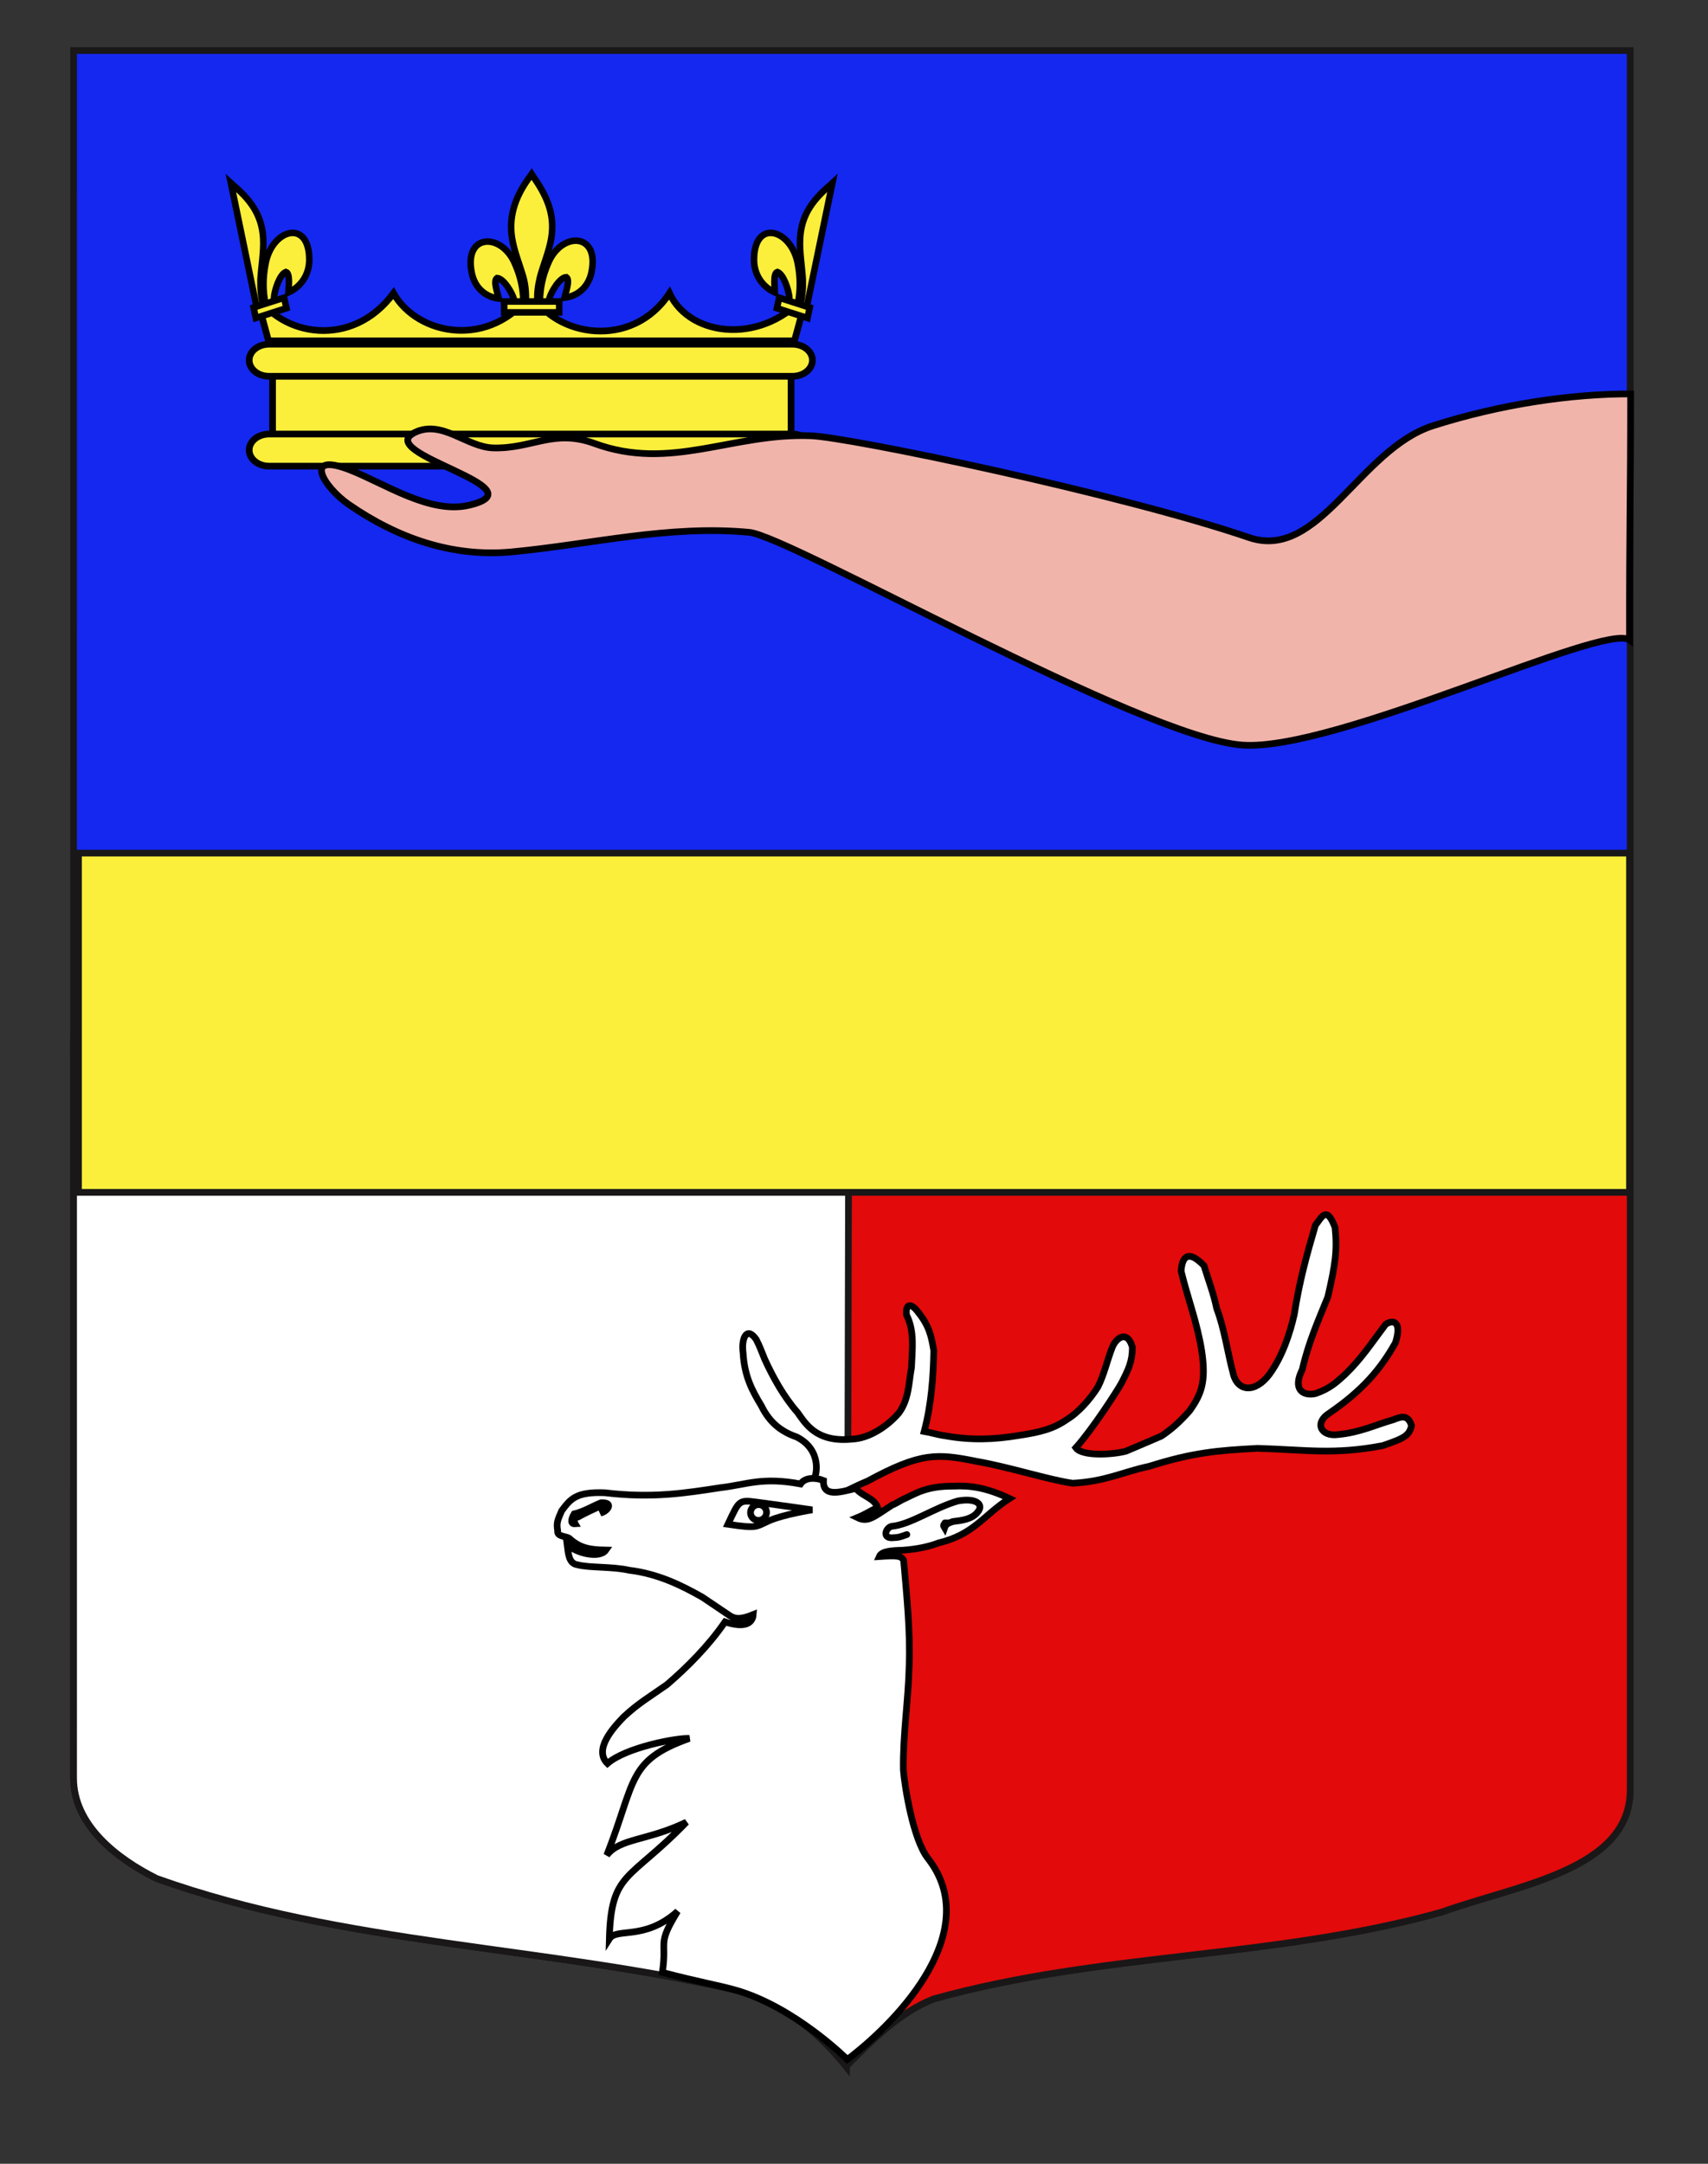 <?xml version="1.0" encoding="utf-8"?>
<!-- Generator: Adobe Illustrator 15.1.0, SVG Export Plug-In . SVG Version: 6.00 Build 0)  -->
<!DOCTYPE svg PUBLIC "-//W3C//DTD SVG 1.1//EN" "http://www.w3.org/Graphics/SVG/1.1/DTD/svg11.dtd">
<svg version="1.1" id="Layer_1" xmlns="http://www.w3.org/2000/svg" xmlns:xlink="http://www.w3.org/1999/xlink" x="0px" y="0px"
	 width="255.118px" height="323.148px" viewBox="0 0 255.118 323.148" enable-background="new 0 0 255.118 323.148"
	 xml:space="preserve">
<rect x="0" y="0" width="255.118" height="323.148" fill="#333333" stroke="none"/>
<path fill="#1428F0" stroke="#191718" d="M10.994,7.546c78,0,154.504,0,232.504,0c0,135.583,0,149.083,0,259.75
	c0,12.043-17.102,14.25-28.103,18.25c-25,7-51,6-76,13.003c-5,2-9,6-13,10c-4-5-9-9-15-11.003c-30-7-60-7-88-17
	c-6-3-12.406-8-12.406-15C10.994,242.005,10.994,143.921,10.994,7.546z"/>
<path fill="#E20A0A" stroke="#191718" d="M10.994,155.074c78,0,154.504,0,232.504,0c0,135.583,0,1.555,0,112.222
	c0,12.043-17.102,14.25-28.103,18.25c-25,7-51,6-76,13.003c-5,2-9,6-13,10c-4-5-9-9-15-11.003c-30-7-60-7-88-17
	c-6-3-12.406-8-12.406-15C10.994,242.005,10.994,291.449,10.994,155.074z"/>
<path fill="#FFFFFF" stroke="#191718" d="M10.994,155.074c78,0,37.797,0,115.797,0l-0.357,153.625c-4-5-9.037-9.15-15.037-11.153
	c-30-7-60-7-88-17c-6-3-12.406-8-12.406-15C10.994,242.005,10.994,291.449,10.994,155.074z"/>
<rect x="11.723" y="127.407" fill="#FCEF3C" stroke="#191718" width="231.672" height="50.667"/>
<g id="Cerf">
	<g id="Bois" transform="translate(60.632,102.51)">
		<path id="path2395_1_" fill="#FFFFFF" stroke="#000000" d="M60.845,118.525c0.551-0.535,1.354-4.499-2.48-6.426
			c-2.245-0.781-4.017-2.086-5.271-4.652c-1.414-2.343-2.527-4.409-2.737-7.936c-0.286-2.111,0.535-4.011,1.946-2.006
			c0.512,0.96,0.846,1.903,1.289,2.979c1.268,2.771,2.857,5.626,4.917,7.973c1.149,1.572,2.73,4.513,8.154,3.957
			c2.547-0.114,5.245-1.905,6.947-3.879c1.548-2.074,1.488-4.601,1.904-6.822c0.108-2.792,0.485-5.396-0.742-7.836
			c-0.188-1.65,0.644-1.85,1.649-0.531c1.746,2.142,2.05,3.661,2.421,5.828c-0.062,3.937-0.367,8.081-1.427,12.093
			c1.004,0.172,2.05,0.508,3.062,0.641c3.929,0.717,7.416,0.565,10.978-0.025c3.332-0.498,5.289-1.014,7.25-2.385
			c1.735-1.034,3.526-3.067,4.649-4.873c0.963-1.908,1.343-3.859,2.162-5.949c0.594-1.428,2.26-2.602,2.989,0.011
			c0,2.115-0.563,3.293-1.643,5.39c-0.645,1.177-4.289,6.828-6.801,9.635c0.958,1.333,5.691,1.021,7.529,0.489
			c1.51-0.656,3.68-1.545,5.236-2.234c1.424-0.951,2.664-2.006,4.241-3.795c1.73-2.439,2.478-4.3,1.81-8.825
			c-0.658-4.277-2.098-7.93-3.09-12.007c0.11-1.922,0.916-3.438,3.418-0.826c0.666,2.203,1.42,4.098,1.899,6.396
			c1.175,3.123,1.588,6.428,2.418,9.548c0.611,2.889,3.287,3.167,5.455,0.275c1.931-2.634,3.093-6.179,3.71-8.944
			c0.773-4.983,1.87-8.922,3.155-13.312c0.983-1.233,1.664-3.024,2.94,0.339c0.355,3.461,0.021,5.593-1.082,10.373
			c-1.476,3.63-2.883,6.789-3.822,10.856c-1.492,2.965,0.123,3.979,1.984,3.572c2.213-0.766,3.254-1.803,4.391-2.834
			c2.494-2.396,4.009-4.771,6.084-7.509c1.154-0.767,2.457-0.428,1.472,2.731c-2.261,4.018-4.951,7.136-9.867,10.521
			c-2.312,1.425-1.312,3.606,1.365,3.2c3.22-0.312,5.479-1.438,8.123-2.191c1.045-0.392,2.213-0.974,2.771,0.864
			c-0.338,1.42-0.92,1.856-4.312,2.99c-7.327,1.399-11.507,0.611-18.682,0.403c-5.965,0.315-9.61,0.612-16.181,2.684
			c-3.938,0.826-6.519,2.275-11.448,2.526c-3.57-0.506-9.465-2.42-14.36-3.268c-5.832-1.169-8.275-1.392-16.293,2.968
			c-3.456,1.397-6.203,3.436-5.831,1.67L60.845,118.525z"/>
	</g>
	<path id="Tete" fill="#FFFFFF" stroke="#000000" stroke-linecap="round" d="M98.934,294.574c0.75-4.914-0.875-4,2.277-9.129
		c-4.923,4.428-9.111,2.395-10.197,4.112c0.273-10.123,2.976-8.581,11.509-17.426c-5.866,2.82-9.891,2.371-11.889,4.934
		c4.376-11.126,3.018-14.118,12.319-17.439c-1.802-0.104-9.419,1.314-12.221,3.736c-2.101-2.053,0.835-5.313,2.436-6.96
		c2.183-2.033,3.732-2.897,6.459-4.816c3.021-2.599,6.184-5.756,8.669-9.367c2.99,0.983,4.113,0.188,4.209-1.092
		c-1.782,0.721-2.629,0.727-3.515,0.155c-1.354-0.914-2.71-1.828-4.066-2.742c-3.168-1.799-6.661-3.514-10.96-4.034
		c-2.573-0.578-5.92-0.335-7.695-0.812c-1.324-0.173-1.382-1.654-1.565-3.067c1.243,1.338,4.875,2.194,5.794,0.871
		c-2.708-0.049-3.998-0.416-5.5-1.78c-0.637-0.325-1.823-0.257-1.7-1.096c-0.231-1.333,0.065-1.688,0.6-3.001
		c1.333-1.777,2.148-2.847,6.441-2.686c7.125,0.854,12.037,0.046,17.346-0.767c3.795-0.438,6.127-1.629,11.89-0.548
		c0.69-1.035,2.306-0.967,3.421-0.516c-0.1,2.429,2.189,1.863,4.824,1.177c0.981,1.188,2.779,1.441,3.261,2.847
		c-1.322,0.635-1.642,0.95-3.017,1.517c1.578,0.776,2.433-0.088,5.211-1.89c0.315-0.084,1.235-0.638,1.472-0.771
		c1.924-0.844,3.457-2.068,7.741-2.036c2.287-0.104,4.726,0.155,8.298,1.843c-3.933,2.535-5.271,5.351-10.609,6.645
		c-1.576,0.602-3.367,0.935-5.307,1.08c-1.755,0.05-3.193,0.143-3.535,0.945c2.653-0.18,3.338-0.128,3.643,0.604
		c0.439,5.041,1.018,10.669,0.814,15.77c-0.123,5.23-0.951,10.303-0.858,15.521c0.194,2.465,1.47,10.431,3.683,13.201
		c8.195,10.515-3.805,23.765-12.055,30.015c0,0-7.875-7.875-16.75-10.375C107.117,296.44,104.684,296.074,98.934,294.574z
		 M135.454,229.179c-0.578,0.191-1.156,0.461-1.863,0.458c-1.924,0.276-1.334-1.435-0.438-1.684c2.82-0.239,6.322-2.752,9.906-3.787
		c2.689-0.502,3.963,0.479,2.977,1.649c-0.848,1.106-2.457,1.266-3.727,1.423c-0.826,0.281-1.053,0.458-1.211,0.918
		c-0.172-0.29-0.275-0.271,0.043-0.719h-0.004 M89.713,225.953c0.858-0.688,0.915-1.201,0.218-1.147
		c-1.25,0.566-2.408,1.101-3.518,1.706c-0.672-0.307-0.708,0.733-0.511,1.058c-0.658,0.048-0.664-0.563-0.145-1.471
		c1.512-0.371,2.65-1.117,4.019-1.669C91.805,224.33,90.694,225.768,89.713,225.953z"/>
	<g id="Oeil">
		<path id="path5098" fill="#FFFFFF" stroke="#000000" d="M114.484,226.041c-0.094,0.646-0.702,1.101-1.357,1.015
			c-0.656-0.085-1.109-0.68-1.015-1.324c0.095-0.646,0.702-1.102,1.358-1.016C114.125,224.802,114.58,225.394,114.484,226.041z"/>
		<path id="path5096" fill="none" stroke="#000000" d="M108.729,227.642c1.689-3.587,1.597-3.66,4.323-3.302
			c2.726,0.358,8.269,1.149,8.269,1.149s-4.222,0.672-6.363,1.592C112.819,228.007,113.254,228.318,108.729,227.642z"/>
	</g>
</g>
<g id="Couronne">
	<path id="path4084" fill="#FCEF3C" stroke="#000000" stroke-linecap="round" stroke-linejoin="round" d="M118.158,66.153H40.712
		V55.485h77.445L118.158,66.153L118.158,66.153z"/>
	<path id="path7201" fill="#FCEF3C" stroke="#000000" d="M40.106,50.902h78.558l1.941-7.11c-6.299,7.69-17.44,6.781-20.608,0
		c-5.575,8.516-17.154,6.484-20.613,0c-6.089,8.326-16.947,6.418-20.609,0c-6.168,8.387-16.892,6.418-20.61,0L40.106,50.902z"/>
	<g id="g4240" transform="matrix(0.976,0,0,0.976,2.009,1.301)">
		<path id="path8660" fill="#FCEF3C" stroke="#000000" d="M80.565,44.734c0.037-1.999,0.441-3.856,1.196-5.619
			c1.983-5.076,8.03-4.951,6.692,1.256c-0.486,2.285-2.155,3.625-4.138,3.858c0.143-0.603,0.932-2.732,0.295-3.149
			c-1.018,0.044-2.275,2.184-2.582,3.204c-0.042,0.15-0.032,0.316-0.078,0.46"/>
		<path id="path8662" fill="#FCEF3C" stroke="#000000" d="M78.046,44.869c-0.039-2.002-0.443-3.858-1.202-5.62
			c-1.976-5.074-8.022-4.954-6.688,1.252c0.488,2.284,2.16,3.63,4.141,3.859c-0.143-0.604-0.933-2.732-0.295-3.147
			c1.014,0.046,2.275,2.184,2.579,3.203c0.046,0.148,0.031,0.317,0.082,0.458"/>
		<path id="path8664" fill="#FCEF3C" stroke="#000000" d="M79.187,25.492c-2.084,2.738-3.484,5.909-2.879,9.622
			c0.329,2.047,1.139,3.945,1.706,5.922c0.359,1.236,0.448,2.531,0.406,3.832h1.77c-0.083-1.311,0.1-2.583,0.404-3.832
			c0.54-1.987,1.366-3.873,1.715-5.922c0.634-3.833-0.862-6.726-2.876-9.607l-0.124-0.194L79.187,25.492z"/>
		<rect id="rect8666" x="75.101" y="44.803" fill="#FCEF3C" stroke="#000000" width="8.418" height="1.662"/>
		<path id="path11963" fill="#FCEF3C" stroke="#000000" d="M38.551,45.072c-0.38-1.945-0.376-3.87-0.014-5.808
			c0.854-5.517,6.727-7.278,6.734-0.861c0.003,2.36-1.332,4.179-3.198,5.017c0.014-0.626,0.327-2.93-0.372-3.137
			c-0.972,0.359-1.749,2.821-1.825,3.9c-0.016,0.155,0.035,0.315,0.016,0.469"/>
		<path id="path11967" fill="#FCEF3C" stroke="#000000" d="M37.196,45.579l1.021-0.267c-0.353-1.239-0.44-2.527-0.41-3.83
			c0.112-2.087,0.513-4.163,0.417-6.256c-0.184-3.907-2.236-6.235-4.785-8.4L33.28,26.68L37.196,45.579z"/>
		<polygon id="rect11969" fill="#FCEF3C" stroke="#000000" points="41.775,45.827 37.093,47.327 36.747,45.722 41.427,44.217 		"/>
		<path id="path12030" fill="#FCEF3C" stroke="#000000" d="M120.057,45.072c0.385-1.945,0.38-3.87,0.019-5.808
			c-0.853-5.517-6.732-7.278-6.737-0.861c-0.004,2.36,1.336,4.179,3.198,5.017c-0.01-0.626-0.331-2.93,0.375-3.137
			c0.972,0.359,1.743,2.821,1.826,3.9c0.008,0.155-0.037,0.315-0.019,0.469"/>
		<path id="path12032" fill="#FCEF3C" stroke="#000000" d="M121.415,45.579l-1.023-0.267c0.353-1.239,0.445-2.527,0.408-3.83
			c-0.11-2.087-0.512-4.163-0.412-6.256c0.178-3.907,2.237-6.239,4.786-8.4l0.156-0.146L121.415,45.579L121.415,45.579z"/>
		<polygon id="rect12034" fill="#FCEF3C" stroke="#000000" points="117.187,44.224 121.864,45.724 121.516,47.331 116.839,45.831 		
			"/>
	</g>
	<path fill="#FCEF3C" stroke="#000000" stroke-linecap="round" stroke-linejoin="round" d="M121.348,67.222
		c0,1.323-1.339,2.396-2.98,2.396H40.195c-1.642,0-2.975-1.073-2.975-2.396l0,0c0-1.325,1.333-2.397,2.975-2.397h78.173
		C120.009,64.825,121.348,65.897,121.348,67.222L121.348,67.222z"/>
	<path fill="#FCEF3C" stroke="#000000" stroke-linecap="round" stroke-linejoin="round" d="M121.348,53.798
		c0,1.327-1.339,2.4-2.98,2.4H40.195c-1.642,0-2.975-1.073-2.975-2.4l0,0c0-1.319,1.333-2.394,2.975-2.394h78.173
		C120.009,51.405,121.348,52.477,121.348,53.798L121.348,53.798z"/>
</g>
<path id="Bras_2_" fill="#F0B4AA" stroke="#000000" d="M185.559,111.275c-14.97-1.069-67.646-31.209-73.646-31.773
	c-12.062-1.133-23.569,1.794-35.452,2.917c-8.895,0.841-17.098-2.049-24.387-7.094c-3.731-2.583-6.895-7.877,0.103-5.179
	c5.233,2.017,12.018,6.688,17.882,5.308c11.153-2.626-14.631-7.737-8.074-10.877c4.065-1.947,7.719,2.219,11.709,2.317
	c5.824,0.148,9.004-2.899,15.115-0.659c11.382,4.172,20.497-1.586,32.249-1.16c5.891,0.213,46.5,8.701,65.5,15.201
	c10.479,3.584,16.5-13.201,27.5-16.701c10.051-3.198,20.5-4.75,29.5-4.75c0,15.888-0.195,20.865-0.167,36.75
	C239.594,92.897,199.559,112.275,185.559,111.275z"/>
</svg>
